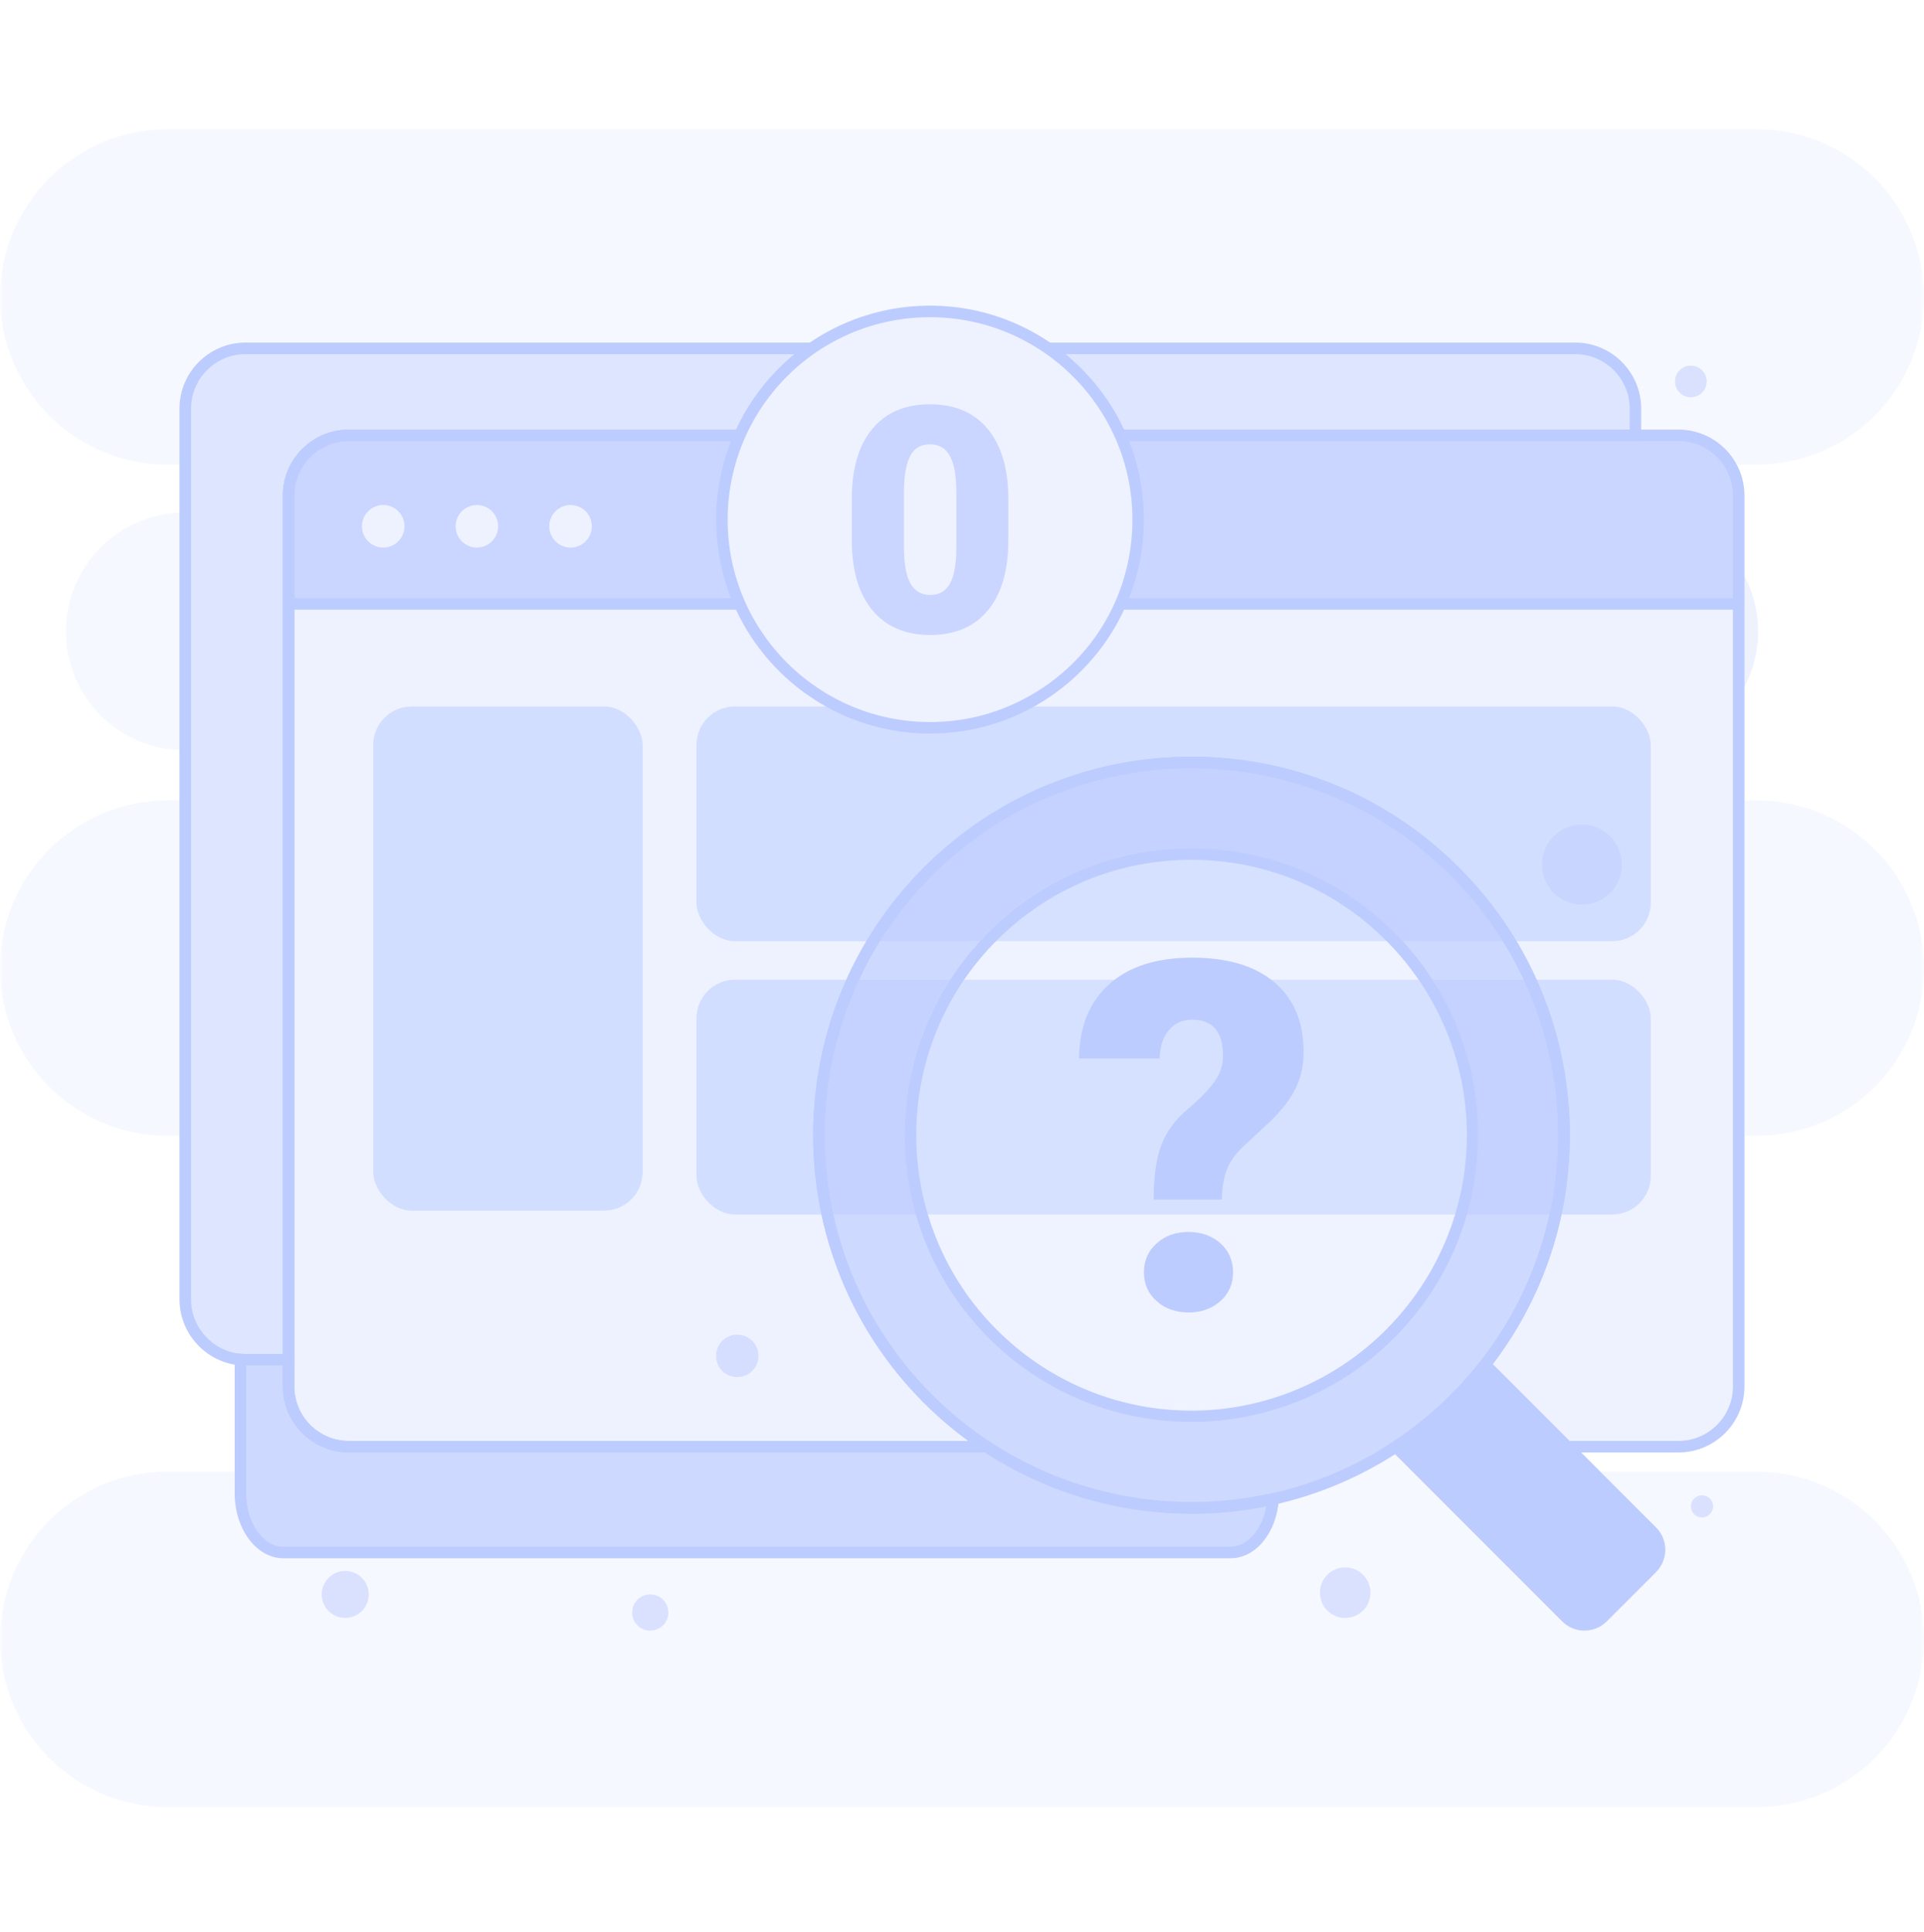<svg width="240" height="241" viewBox="0 0 240 241" fill="none" xmlns="http://www.w3.org/2000/svg">
    <mask id="mask0_3609_55947" style="mask-type:luminance" maskUnits="userSpaceOnUse" x="0" y="0" width="240"
          height="241">
        <path d="M240 0.749H0V240.749H240V0.749Z" fill="white"/>
    </mask>
    <g mask="url(#mask0_3609_55947)">
        <rect x="86.879" y="88.109" width="119.04" height="29.28" rx="4.8" fill="#DAE4FF"/>
        <rect x="46.56" y="88.109" width="33.6" height="62.88" rx="4.8" fill="#DAE4FF"/>
        <rect x="86.879" y="122.188" width="119.04" height="29.28" rx="4.8" fill="#DAE4FF"/>
        <g opacity="0.25">
            <path d="M6.13 135.547C2.342 131.76 0 126.523 0 120.744C0 109.185 9.37 99.816 20.928 99.816H23.112V141.672H20.928C15.149 141.672 9.917 139.329 6.13 135.542V135.547Z"
                  fill="#DAE4FF"/>
            <path d="M233.87 189.667C237.658 193.454 240 198.686 240 204.465C240 216.024 230.63 225.393 219.072 225.393H20.928C15.149 225.393 9.917 223.051 6.13 219.264C2.342 215.472 0 210.24 0 204.465C0 192.907 9.37 183.533 20.928 183.533H29.995V186.225C29.995 190.31 32.39 193.627 35.347 193.627H153.485C156.269 193.627 158.558 190.689 158.808 186.931C158.928 186.907 159.048 186.873 159.173 186.849C159.322 186.816 159.461 186.782 159.61 186.744C159.802 186.701 159.984 186.653 160.176 186.6C160.301 186.566 160.43 186.533 160.56 186.504C160.766 186.451 160.973 186.389 161.184 186.336C161.29 186.302 161.4 186.278 161.506 186.245C161.736 186.177 161.957 186.115 162.182 186.043C162.269 186.014 162.36 185.99 162.446 185.966C162.691 185.889 162.936 185.813 163.176 185.731C163.248 185.707 163.31 185.688 163.382 185.664C163.646 185.577 163.906 185.486 164.17 185.395C164.218 185.376 164.266 185.361 164.318 185.342C164.597 185.241 164.88 185.141 165.158 185.03C165.187 185.021 165.216 185.011 165.245 184.997C165.542 184.881 165.845 184.766 166.138 184.646C166.147 184.641 166.157 184.637 166.166 184.632C168.691 183.605 171.149 182.347 173.496 180.854L194.861 202.219C196.397 203.755 198.893 203.755 200.434 202.219L206.582 196.07C208.118 194.529 208.118 192.038 206.582 190.497L199.618 183.533H219.072C224.851 183.533 230.083 185.875 233.87 189.667Z"
                  fill="#DAE4FF"/>
            <path d="M233.871 105.951C237.658 109.738 240.001 114.965 240.001 120.744C240.001 132.307 230.631 141.677 219.073 141.677H216.889V99.821H219.073C224.852 99.821 230.084 102.163 233.871 105.951Z"
                  fill="#DAE4FF"/>
            <path d="M6.13 51.83C2.342 48.043 0 42.816 0 37.037C0 25.478 9.37 16.104 20.928 16.104H219.067C224.846 16.104 230.078 18.446 233.866 22.233C237.653 26.021 239.995 31.257 239.995 37.037C239.995 48.595 230.626 57.96 219.067 57.96H215.822C214.512 55.766 212.112 54.297 209.371 54.297H203.995V50.961C203.995 46.814 200.635 43.449 196.488 43.449H131.971C127.517 40.109 121.982 38.126 115.997 38.126C110.011 38.126 104.573 40.022 100.003 43.449H30.624C26.477 43.449 23.112 46.814 23.112 50.961V57.965H20.928C15.149 57.965 9.917 55.622 6.13 51.835V51.83Z"
                  fill="#DAE4FF"/>
            <path d="M23.118 63.916V93.581H23.051C14.857 93.581 8.219 86.937 8.219 78.749C8.219 70.56 14.857 63.916 23.051 63.916H23.118Z"
                  fill="#DAE4FF"/>
            <path d="M219.309 78.749C219.309 81.749 218.421 84.538 216.885 86.871V70.627C218.416 72.96 219.309 75.749 219.309 78.744V78.749Z"
                  fill="#BDCCFF"/>
        </g>
        <g opacity="0.75">
            <path d="M158.809 186.931C158.555 190.689 156.265 193.627 153.486 193.627H35.348C32.391 193.627 29.996 190.31 29.996 186.225V169.56C30.203 169.574 30.414 169.588 30.625 169.588H35.996V172.924C35.996 177.072 39.361 180.432 43.508 180.432H123.092C133.782 187.468 146.732 189.633 158.814 186.926L158.809 186.931Z"
                  fill="#BDCCFF"/>
        </g>
        <path d="M153.481 194.347H35.343C31.993 194.347 29.271 190.704 29.271 186.226V168.778L30.049 168.84C30.246 168.854 30.438 168.864 30.62 168.864H36.712V172.92C36.712 176.664 39.76 179.712 43.504 179.712H123.303L123.486 179.827C133.763 186.595 146.579 188.928 158.655 186.226L159.596 186.014L159.529 186.979C159.246 191.179 156.649 194.347 153.491 194.347H153.481ZM30.712 170.309V186.226C30.712 189.907 32.785 192.907 35.343 192.907H153.481C155.607 192.907 157.46 190.747 157.969 187.843C145.883 190.277 133.163 187.858 122.871 181.152H43.504C38.968 181.152 35.272 177.461 35.272 172.925V170.309H30.712Z"
              fill="#BDCCFF"/>
        <g opacity="0.5">
            <path d="M204.001 50.956V54.292H43.508C39.361 54.292 35.996 57.652 35.996 61.799V169.583H30.625C30.414 169.583 30.203 169.574 29.997 169.554C26.147 169.233 23.113 166.007 23.113 162.071V50.956C23.113 46.809 26.478 43.444 30.625 43.444H196.494C200.641 43.444 204.001 46.809 204.001 50.956Z"
                  fill="#BDCCFF"/>
        </g>
        <path d="M36.717 170.309H30.625C30.405 170.309 30.169 170.299 29.934 170.28C25.706 169.93 22.389 166.33 22.389 162.082V50.957C22.389 46.421 26.08 42.725 30.621 42.725H196.489C201.025 42.725 204.721 46.416 204.721 50.957V55.013H43.509C39.765 55.013 36.717 58.056 36.717 61.8V170.304V170.309ZM30.625 44.17C26.881 44.17 23.834 47.218 23.834 50.962V162.082C23.834 165.586 26.565 168.557 30.054 168.845C30.251 168.859 30.443 168.869 30.625 168.869H35.277V61.805C35.277 57.269 38.968 53.578 43.509 53.578H203.286V50.962C203.286 47.218 200.243 44.17 196.499 44.17H30.625Z"
              fill="#BDCCFF"/>
        <g opacity="0.25">
            <path d="M216.884 61.805V172.925C216.884 177.072 213.524 180.432 209.377 180.432H174.135C174.457 180.221 174.779 180.005 175.1 179.779C177.342 178.219 179.483 176.438 181.484 174.442C183.015 172.91 184.422 171.293 185.694 169.608C186.083 169.099 186.457 168.581 186.822 168.058C186.851 168.019 186.875 167.981 186.899 167.942C197.828 152.117 197.828 131.021 186.899 115.195C185.319 112.906 183.515 110.731 181.479 108.696C163.326 90.542 133.892 90.542 115.739 108.696C97.585 126.854 97.585 156.283 115.739 174.437C118.023 176.722 120.486 178.718 123.087 180.427H43.508C39.361 180.427 35.996 177.067 35.996 172.92V61.805C35.996 57.658 39.361 54.298 43.508 54.298H209.377C213.524 54.298 216.889 57.658 216.889 61.805H216.884Z"
                  fill="#BDCCFF"/>
        </g>
        <path d="M209.371 181.152H171.735L173.736 179.832C174.106 179.587 174.408 179.386 174.687 179.194C176.919 177.638 179.035 175.872 180.97 173.938C182.477 172.43 183.874 170.832 185.117 169.181C185.496 168.682 185.871 168.168 186.226 167.654L186.274 167.587L186.307 167.539C197.031 152.011 197.031 131.141 186.307 115.613C184.738 113.342 182.943 111.187 180.975 109.214C163.128 91.373 134.093 91.373 116.251 109.214C98.41 127.061 98.41 156.091 116.251 173.938C118.464 176.15 120.898 178.138 123.485 179.837L125.496 181.157H43.507C38.971 181.157 35.275 177.466 35.275 172.925V61.805C35.275 57.269 38.967 53.578 43.507 53.578H209.376C213.912 53.578 217.603 57.269 217.603 61.805V172.925C217.603 177.461 213.912 181.152 209.376 181.152H209.371ZM176.434 179.712H209.371C213.115 179.712 216.163 176.669 216.163 172.925V61.805C216.163 58.061 213.12 55.018 209.371 55.018H43.507C39.763 55.018 36.715 58.061 36.715 61.805V172.925C36.715 176.669 39.763 179.712 43.507 179.712H120.792C118.829 178.277 116.967 176.683 115.234 174.95C96.831 156.547 96.831 126.6 115.234 108.192C133.637 89.784 163.584 89.784 181.992 108.192C184.023 110.227 185.875 112.445 187.498 114.792C192.941 122.678 195.821 131.942 195.821 141.576C195.821 151.21 192.941 160.469 187.498 168.36L187.474 168.394C187.45 168.427 187.426 168.461 187.402 168.494C187.047 169.013 186.658 169.541 186.269 170.054C184.983 171.754 183.547 173.405 181.992 174.96C180.264 176.688 178.402 178.286 176.439 179.722L176.434 179.712Z"
              fill="#BDCCFF"/>
        <g opacity="0.75">
            <path d="M209.377 54.298H43.508C39.361 54.298 35.996 57.658 35.996 61.805V75.322H216.884V61.805C216.884 57.658 213.519 54.298 209.372 54.298H209.377ZM47.804 68.294C46.335 68.294 45.15 67.104 45.15 65.64C45.15 64.176 46.335 62.986 47.804 62.986C49.273 62.986 50.459 64.176 50.459 65.64C50.459 67.104 49.268 68.294 47.804 68.294ZM59.487 68.294C58.019 68.294 56.833 67.104 56.833 65.64C56.833 64.176 58.023 62.986 59.487 62.986C60.951 62.986 62.142 64.176 62.142 65.64C62.142 67.104 60.951 68.294 59.487 68.294ZM71.171 68.294C69.702 68.294 68.516 67.104 68.516 65.64C68.516 64.176 69.707 62.986 71.171 62.986C72.635 62.986 73.825 64.176 73.825 65.64C73.825 67.104 72.635 68.294 71.171 68.294Z"
                  fill="#BDCCFF"/>
        </g>
        <path d="M216.886 74.602H35.998V76.042H216.886V74.602Z" fill="#BDCCFF"/>
        <g opacity="0.25">
            <path d="M178.564 159.802C177.144 162.139 175.42 164.338 173.4 166.358C171.379 168.379 169.176 170.098 166.843 171.523C153.35 179.75 135.499 178.027 123.83 166.354C110.145 152.669 110.145 130.474 123.83 116.784C137.52 103.094 159.715 103.094 173.404 116.784C185.073 128.458 186.792 146.309 178.569 159.802H178.564Z"
                  fill="#BDCCFF"/>
        </g>
        <g filter="url(#filter0_b_3609_55947)">
            <circle cx="148.201" cy="141.149" r="35.4" fill="white" fill-opacity="0.1"/>
        </g>
        <path d="M148.577 177.341C147.242 177.341 145.903 177.269 144.569 177.115C136.452 176.194 129.103 172.651 123.319 166.867C109.37 152.918 109.37 130.229 123.319 116.28C130.073 109.522 139.058 105.802 148.615 105.802C158.172 105.802 167.153 109.522 173.911 116.28C179.7 122.064 183.242 129.413 184.159 137.53C185.047 145.406 183.281 153.446 179.177 160.181C177.703 162.595 175.932 164.846 173.906 166.872C171.881 168.898 169.629 170.669 167.215 172.142C161.623 175.55 155.129 177.346 148.577 177.346V177.341ZM148.61 107.237C139.442 107.237 130.817 110.808 124.332 117.293C110.949 130.68 110.949 152.458 124.332 165.845C135.578 177.091 152.901 179.17 166.461 170.909C168.785 169.498 170.945 167.794 172.884 165.85C174.823 163.906 176.527 161.741 177.943 159.427C186.213 145.862 184.13 128.539 172.884 117.293C166.399 110.808 157.778 107.237 148.605 107.237H148.61Z"
              fill="#BDCCFF"/>
        <g opacity="0.75">
            <path d="M186.9 115.2C185.321 112.91 183.511 110.736 181.481 108.7C163.327 90.547 133.894 90.547 115.74 108.7C97.587 126.859 97.587 156.288 115.74 174.441C118.025 176.726 120.492 178.723 123.089 180.432C133.779 187.468 146.729 189.633 158.811 186.926C163.942 185.779 168.919 183.753 173.494 180.849C173.71 180.715 173.921 180.571 174.137 180.432C174.459 180.22 174.78 180.004 175.102 179.779C177.343 178.219 179.484 176.438 181.481 174.441C183.017 172.91 184.419 171.292 185.695 169.608C186.084 169.099 186.459 168.58 186.823 168.057C186.852 168.019 186.876 167.98 186.905 167.942C197.83 152.116 197.835 131.02 186.905 115.195L186.9 115.2ZM178.558 159.801C177.132 162.134 175.414 164.337 173.398 166.358C171.382 168.379 169.174 170.097 166.841 171.523C153.348 179.75 135.497 178.032 123.823 166.358C110.134 152.668 110.134 130.473 123.823 116.788C137.513 103.099 159.708 103.099 173.398 116.784C185.067 128.457 186.785 146.308 178.558 159.801Z"
                  fill="#BDCCFF"/>
        </g>
        <path d="M148.642 188.803C136.474 188.803 124.383 184.099 115.234 174.95C96.831 156.547 96.831 126.6 115.234 108.192C124.152 99.278 136.004 94.363 148.613 94.363C161.223 94.363 173.079 99.273 181.992 108.192C184.028 110.227 185.88 112.445 187.498 114.787C192.941 122.673 195.821 131.937 195.821 141.571C195.821 151.205 192.941 160.464 187.503 168.35C187.474 168.393 187.445 168.437 187.412 168.48C185.818 170.774 183.994 172.958 181.997 174.95C180.005 176.947 177.821 178.771 175.517 180.374C167.372 186.033 157.988 188.808 148.647 188.808L148.642 188.803ZM148.613 95.803C136.388 95.803 124.896 100.565 116.252 109.209C98.41 127.056 98.41 156.086 116.252 173.933C131.933 189.614 156.514 191.827 174.692 179.189C176.924 177.633 179.04 175.867 180.975 173.933C182.909 171.998 184.68 169.886 186.231 167.649C186.26 167.611 186.284 167.577 186.308 167.544V167.534C197.036 152.006 197.036 131.136 186.312 115.603C184.743 113.333 182.948 111.177 180.98 109.209C172.335 100.565 160.844 95.803 148.618 95.803H148.613Z"
              fill="#BDCCFF"/>
        <path d="M206.581 196.07L200.432 202.219C198.896 203.76 196.4 203.76 194.859 202.219L173.494 180.85C174.037 180.509 174.574 180.149 175.102 179.779C177.344 178.219 179.485 176.438 181.486 174.442C183.017 172.91 184.424 171.293 185.696 169.613L206.581 190.498C208.117 192.034 208.117 194.53 206.581 196.066V196.07Z"
              fill="#BDCCFF"/>
        <path d="M152.226 155.059C151.165 154.114 149.841 153.648 148.257 153.648C146.673 153.648 145.353 154.118 144.292 155.059C143.231 156.005 142.693 157.205 142.693 158.674C142.693 160.142 143.226 161.342 144.292 162.283C145.353 163.229 146.677 163.694 148.257 163.694C149.836 163.694 151.165 163.224 152.226 162.283C153.287 161.347 153.815 160.138 153.815 158.674C153.815 157.21 153.287 156 152.226 155.059Z"
              fill="#BDCCFF"/>
        <path d="M158.969 122.506C156.545 120.461 153.118 119.439 148.697 119.439C144.276 119.439 140.806 120.548 138.348 122.756C135.886 124.964 134.633 128.05 134.6 132.02H144.646C144.684 130.532 145.073 129.356 145.808 128.482C146.537 127.608 147.502 127.172 148.692 127.172C151.27 127.172 152.556 128.669 152.556 131.664C152.556 132.893 152.172 134.016 151.409 135.034C150.646 136.061 149.532 137.184 148.064 138.413C146.595 139.642 145.539 141.096 144.881 142.772C144.228 144.442 143.907 146.727 143.907 149.621H152.412C152.446 148.114 152.652 146.871 153.036 145.892C153.411 144.908 154.088 143.952 155.057 143.021L158.48 139.839C159.924 138.432 160.98 137.055 161.633 135.706C162.286 134.357 162.612 132.864 162.612 131.218C162.612 127.455 161.398 124.546 158.964 122.506H158.969Z"
              fill="#BDCCFF"/>
        <path d="M141.968 64.804C141.968 75.072 136.012 83.947 127.362 88.156C123.935 89.836 120.076 90.772 116 90.772C101.663 90.772 90.037 79.147 90.037 64.804C90.037 58.483 92.293 52.689 96.052 48.187C100.808 42.475 107.98 38.841 115.996 38.841C130.338 38.841 141.959 50.467 141.959 64.804H141.968Z"
              fill="white"/>
        <g opacity="0.25">
            <path d="M141.97 64.805C141.97 75.072 136.013 83.947 127.364 88.156C123.937 89.837 120.077 90.772 116.002 90.772C101.665 90.772 90.039 79.147 90.039 64.805C90.039 58.483 92.295 52.689 96.053 48.187C100.81 42.475 107.981 38.841 115.997 38.841C130.34 38.841 141.961 50.467 141.961 64.805H141.97Z"
                  fill="#BDCCFF"/>
        </g>
        <path d="M116.009 91.493C101.297 91.493 89.326 79.522 89.326 64.805C89.326 58.569 91.52 52.502 95.513 47.721C100.597 41.621 108.065 38.117 116.009 38.117C130.721 38.117 142.697 50.088 142.697 64.8C142.697 69.897 141.253 74.856 138.526 79.133C135.872 83.299 132.123 86.64 127.688 88.8C124.045 90.585 120.113 91.488 116.014 91.488L116.009 91.493ZM116.009 39.562C108.497 39.562 101.427 42.873 96.617 48.648C92.845 53.165 90.766 58.906 90.766 64.805C90.766 78.725 102.089 90.053 116.009 90.053C119.893 90.053 123.608 89.198 127.054 87.513C135.814 83.246 141.257 74.549 141.257 64.805C141.257 50.889 129.929 39.562 116.009 39.562Z"
              fill="#BDCCFF"/>
        <g opacity="0.75">
            <path d="M125.78 67.368C125.78 71.15 124.931 74.069 123.232 76.118C121.532 78.173 119.137 79.195 116.046 79.195C112.955 79.195 110.516 78.163 108.812 76.099C107.108 74.035 106.254 71.126 106.254 67.368V62.251C106.254 58.469 107.104 55.55 108.803 53.501C110.502 51.451 112.902 50.424 116.008 50.424C119.113 50.424 121.518 51.456 123.222 53.52C124.926 55.584 125.78 58.502 125.78 62.275V67.373V67.368ZM119.296 61.421C119.296 59.409 119.032 57.907 118.508 56.909C117.98 55.915 117.15 55.416 116.008 55.416C114.865 55.416 114.078 55.877 113.574 56.803C113.07 57.729 112.796 59.126 112.758 60.998V68.155C112.758 70.243 113.022 71.774 113.55 72.744C114.078 73.713 114.908 74.198 116.051 74.198C117.193 74.198 117.966 73.728 118.494 72.782C119.022 71.837 119.286 70.358 119.3 68.352V61.425L119.296 61.421Z"
                  fill="#BDCCFF"/>
        </g>
        <g opacity="0.5">
            <path d="M91.966 171.758C93.43 171.758 94.616 170.572 94.616 169.108C94.616 167.644 93.43 166.459 91.966 166.459C90.502 166.459 89.316 167.644 89.316 169.108C89.316 170.572 90.502 171.758 91.966 171.758Z"
                  fill="#BDCCFF"/>
            <path d="M81.114 203.375C82.362 203.375 83.375 202.362 83.375 201.114C83.375 199.866 82.362 198.854 81.114 198.854C79.866 198.854 78.853 199.866 78.853 201.114C78.853 202.362 79.866 203.375 81.114 203.375Z"
                  fill="#BDCCFF"/>
            <path d="M167.798 201.791C169.541 201.791 170.952 200.38 170.952 198.638C170.952 196.895 169.541 195.484 167.798 195.484C166.056 195.484 164.645 196.895 164.645 198.638C164.645 200.38 166.056 201.791 167.798 201.791Z"
                  fill="#BDCCFF"/>
            <path d="M210.918 49.55C212.008 49.55 212.896 48.667 212.896 47.577C212.896 46.487 212.013 45.599 210.918 45.599C209.824 45.599 208.945 46.483 208.945 47.577C208.945 48.671 209.829 49.55 210.918 49.55Z"
                  fill="#BDCCFF"/>
            <path d="M197.327 112.819C200.082 112.819 202.314 110.587 202.314 107.831C202.314 105.076 200.082 102.844 197.327 102.844C194.572 102.844 192.34 105.076 192.34 107.831C192.34 110.587 194.572 112.819 197.327 112.819Z"
                  fill="#BDCCFF"/>
            <path d="M43.064 201.791C44.681 201.791 45.996 200.476 45.996 198.858C45.996 197.241 44.681 195.926 43.064 195.926C41.446 195.926 40.131 197.241 40.131 198.858C40.131 200.476 41.446 201.791 43.064 201.791Z"
                  fill="#BDCCFF"/>
            <path d="M212.305 189.263C213.068 189.263 213.692 188.644 213.692 187.876C213.692 187.108 213.073 186.489 212.305 186.489C211.537 186.489 210.918 187.108 210.918 187.876C210.918 188.644 211.537 189.263 212.305 189.263Z"
                  fill="#BDCCFF"/>
        </g>
    </g>
    <defs>
        <filter id="filter0_b_3609_55947" x="104.581" y="97.528" width="87.241" height="87.24"
                filterUnits="userSpaceOnUse" color-interpolation-filters="sRGB">
            <feFlood flood-opacity="0" result="BackgroundImageFix"/>
            <feGaussianBlur in="BackgroundImageFix" stdDeviation="4.11"/>
            <feComposite in2="SourceAlpha" operator="in" result="effect1_backgroundBlur_3609_55947"/>
            <feBlend mode="normal" in="SourceGraphic" in2="effect1_backgroundBlur_3609_55947" result="shape"/>
        </filter>
    </defs>
</svg>